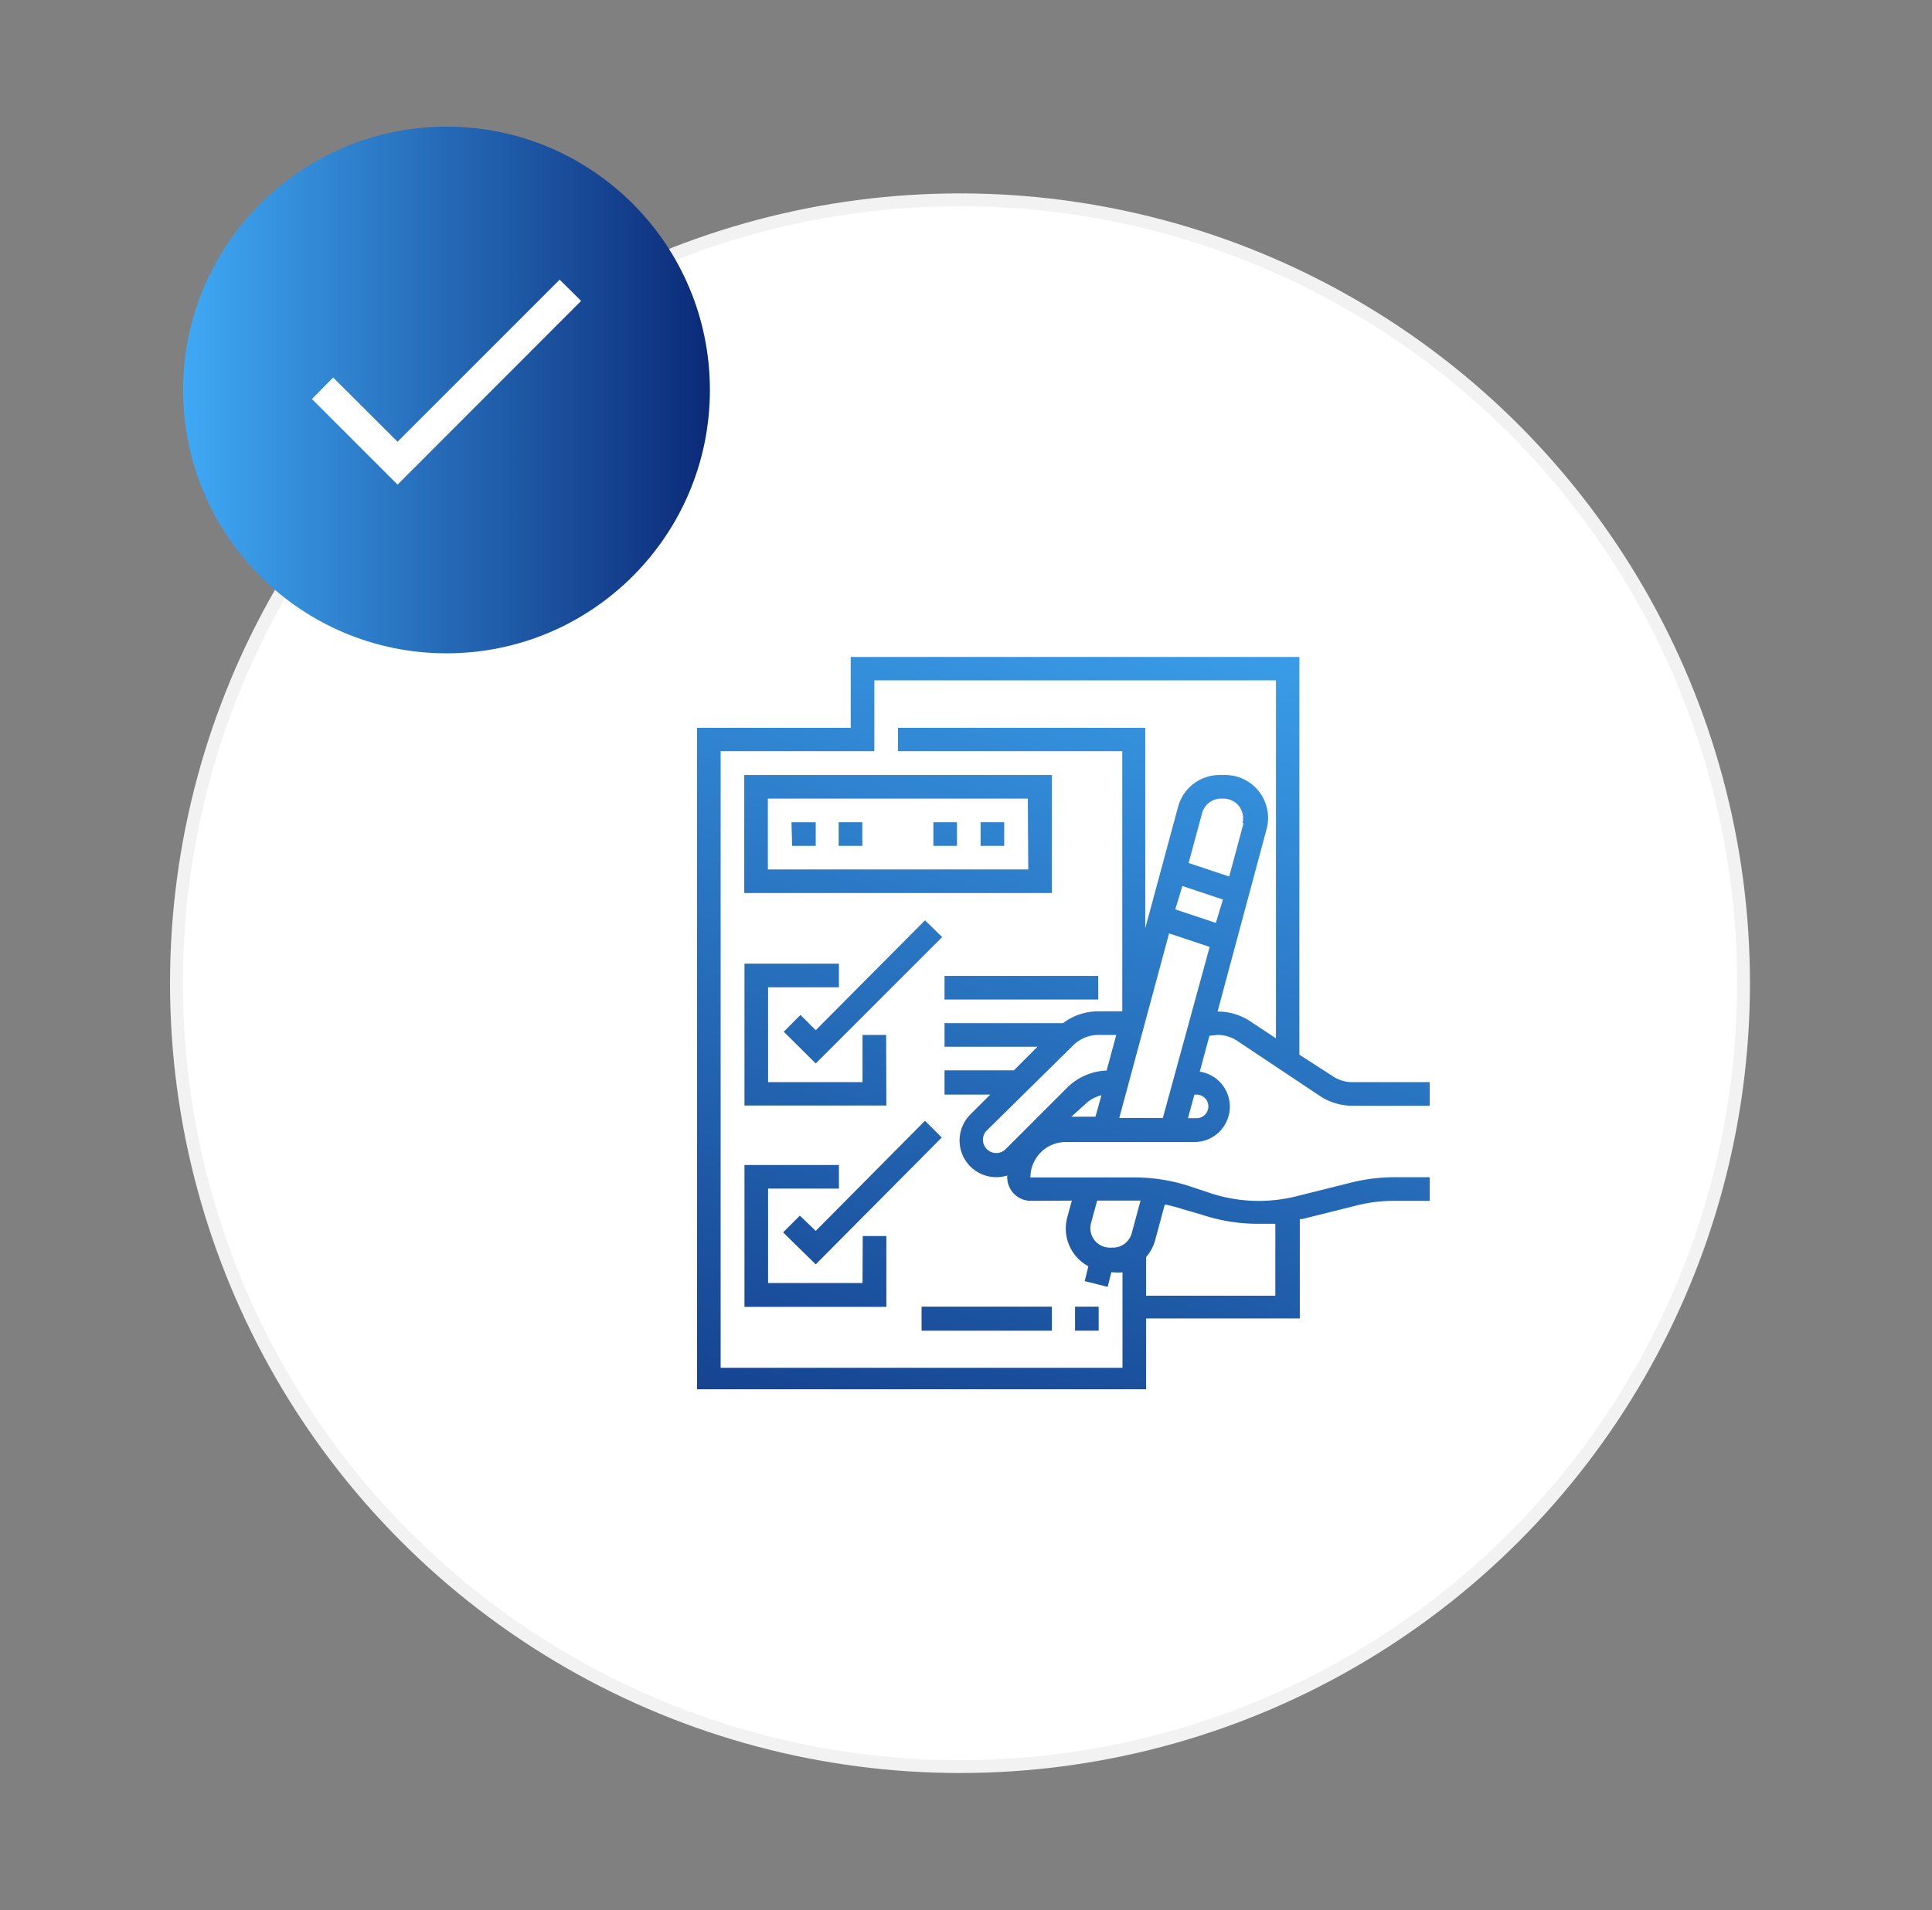 <svg xmlns="http://www.w3.org/2000/svg" xmlns:xlink="http://www.w3.org/1999/xlink" viewBox="0 0 90 89"><rect x="0" y="0" width="90" height="89" fill="#808080" stroke="none"/><defs><linearGradient id="linear-gradient" x1="8.53" y1="18.17" x2="33.07" y2="18.17" gradientUnits="userSpaceOnUse"><stop offset="0" stop-color="#3fa9f5"/><stop offset="1" stop-color="#0b2a78"/></linearGradient><linearGradient id="linear-gradient-2" x1="55.89" y1="23.17" x2="39.62" y2="78.81" xlink:href="#linear-gradient"/><linearGradient id="linear-gradient-3" x1="47.16" y1="20.62" x2="30.89" y2="76.26" xlink:href="#linear-gradient"/><linearGradient id="linear-gradient-4" x1="43.11" y1="19.43" x2="26.84" y2="75.07" xlink:href="#linear-gradient"/><linearGradient id="linear-gradient-5" x1="45.13" y1="20.03" x2="28.86" y2="75.66" xlink:href="#linear-gradient"/><linearGradient id="linear-gradient-7" x1="49.19" y1="21.21" x2="32.92" y2="76.85" xlink:href="#linear-gradient"/><linearGradient id="linear-gradient-8" x1="51.22" y1="21.81" x2="34.95" y2="77.44" xlink:href="#linear-gradient"/><linearGradient id="linear-gradient-9" x1="46.13" y1="20.32" x2="29.86" y2="75.96" xlink:href="#linear-gradient"/><linearGradient id="linear-gradient-10" x1="47.53" y1="20.73" x2="31.25" y2="76.36" xlink:href="#linear-gradient"/><linearGradient id="linear-gradient-11" x1="48.65" y1="21.06" x2="32.38" y2="76.69" xlink:href="#linear-gradient"/><linearGradient id="linear-gradient-12" x1="50.05" y1="21.46" x2="33.78" y2="77.1" xlink:href="#linear-gradient"/><linearGradient id="linear-gradient-13" x1="61.36" y1="24.77" x2="45.08" y2="80.41" xlink:href="#linear-gradient"/><linearGradient id="linear-gradient-14" x1="57.05" y1="23.51" x2="40.77" y2="79.15" xlink:href="#linear-gradient"/><linearGradient id="linear-gradient-15" x1="54.41" y1="22.74" x2="38.14" y2="78.38" xlink:href="#linear-gradient"/></defs><title>SMH</title><g id="CONTENT"><circle cx="44.72" cy="45.81" r="36.5" style="fill:#fff;stroke:#f2f2f2;stroke-miterlimit:10;stroke-width:0.599px"/><circle cx="20.8" cy="18.17" r="12.27" style="fill:url(#linear-gradient)"/><g id="check"><polygon points="18.52 20.58 15.52 17.59 14.53 18.59 18.52 22.58 27.07 14.02 26.07 13.03 18.52 20.58" style="fill:#fff"/></g><path d="M56.72,48.22a1.64,1.64,0,0,1,.92.28l3.84,2.56a2.75,2.75,0,0,0,1.53.46H66.6v-1.1H63a1.65,1.65,0,0,1-.92-.28l-1.55-1V30.61H39.63v3.3H32.47V64.73H53.39v-3.3h7.16V56.8l.11,0,2.56-.64a7.16,7.16,0,0,1,1.74-.21H66.6v-1.1H64.94a8.28,8.28,0,0,0-2,.25l-2.56.64a7.2,7.2,0,0,1-4-.15l-.93-.31a8.25,8.25,0,0,0-2.61-.42H48a1.65,1.65,0,0,1,1.65-1.65h6.05a1.65,1.65,0,0,0,.19-3.28l.45-1.67ZM56,56.6a8.24,8.24,0,0,0,2.61.42c.27,0,.53,0,.8,0v3.35H53.39v-1.8a2,2,0,0,0,.42-.78l.45-1.67a7.1,7.1,0,0,1,.84.22Zm-2.87-.66-.41,1.52a.91.91,0,0,1-.88.67h-.18A.91.91,0,0,1,50.82,57l.29-1.06h2.05Zm-3.2,0-.21.77A2,2,0,0,0,50.7,59l-.17.69,1.07.27.17-.68h.11a2,2,0,0,0,.41,0v4.45H33.57V35h7.16v-3.3H59.44V48.38l-1.19-.79a2.75,2.75,0,0,0-1.53-.46h0L59,38.64A2,2,0,0,0,57,36.11h-.18a2,2,0,0,0-1.94,1.48l-1.53,5.66V33.91H41.83V35H52.28V47.12H51.15a2.72,2.72,0,0,0-1.63.55H44v1.1h4.33l-1.1,1.1H44V51h2.13l-.92.92a1.71,1.71,0,0,0,1.71,2.85s0,.05,0,.08a1.1,1.1,0,0,0,1.1,1.1Zm4.24-3.85H52.14l2.32-8.6,1.89.63ZM50,48.7a1.66,1.66,0,0,1,1.17-.48H52l-.45,1.66a2.73,2.73,0,0,0-1.84.8l-2.87,2.87a.62.62,0,0,1-1.05-.44.61.61,0,0,1,.18-.44Zm.55,2.75a1.66,1.66,0,0,1,.76-.42l-.28,1H49.91Zm7.38-13.1-.67,2.49-1.89-.63L56,37.88a.91.91,0,0,1,.88-.67H57a.91.91,0,0,1,.88,1.14Zm-2.85,2.93,1.89.63L56.64,43l-1.89-.63ZM55.74,51a.55.55,0,1,1,0,1.1h-.4l.3-1.1Z" style="fill:url(#linear-gradient-2)"/><path d="M49,36.11H34.67v5.5H49Zm-1.1,4.4H35.77v-3.3H47.88Z" style="fill:url(#linear-gradient-3)"/><path d="M36.87,38.31H38v1.1h-1.1Z" style="fill:url(#linear-gradient-4)"/><path d="M39.07,38.31h1.1v1.1h-1.1Z" style="fill:url(#linear-gradient-5)"/><path d="M41.28,38.31h1.1v1.1h-1.1Z" style="fill:url(#linear-gradient-3)"/><path d="M43.48,38.31h1.1v1.1h-1.1Z" style="fill:url(#linear-gradient-7)"/><path d="M45.68,38.31h1.1v1.1h-1.1Z" style="fill:url(#linear-gradient-8)"/><path d="M41.28,48.22h-1.1v2.2h-4.4V46h3.3v-1.1h-4.4v6.61h6.61Z" style="fill:url(#linear-gradient-9)"/><path d="M43.09,42.88,38,48l-.71-.71-.78.78L38,49.55l5.89-5.89Z" style="fill:url(#linear-gradient-10)"/><path d="M40.18,59.78h-4.4v-4.4h3.3v-1.1h-4.4v6.61h6.61v-3.3h-1.1Z" style="fill:url(#linear-gradient-11)"/><path d="M37.26,56.64l-.78.78L38,58.91,43.87,53l-.78-.78L38,57.35Z" style="fill:url(#linear-gradient-12)"/><path d="M50.08,60.88h1.1V62h-1.1Z" style="fill:url(#linear-gradient-13)"/><path d="M42.93,60.88H49V62H42.93Z" style="fill:url(#linear-gradient-14)"/><path d="M44,45.47h7.16v1.1H44Z" style="fill:url(#linear-gradient-15)"/></g></svg>